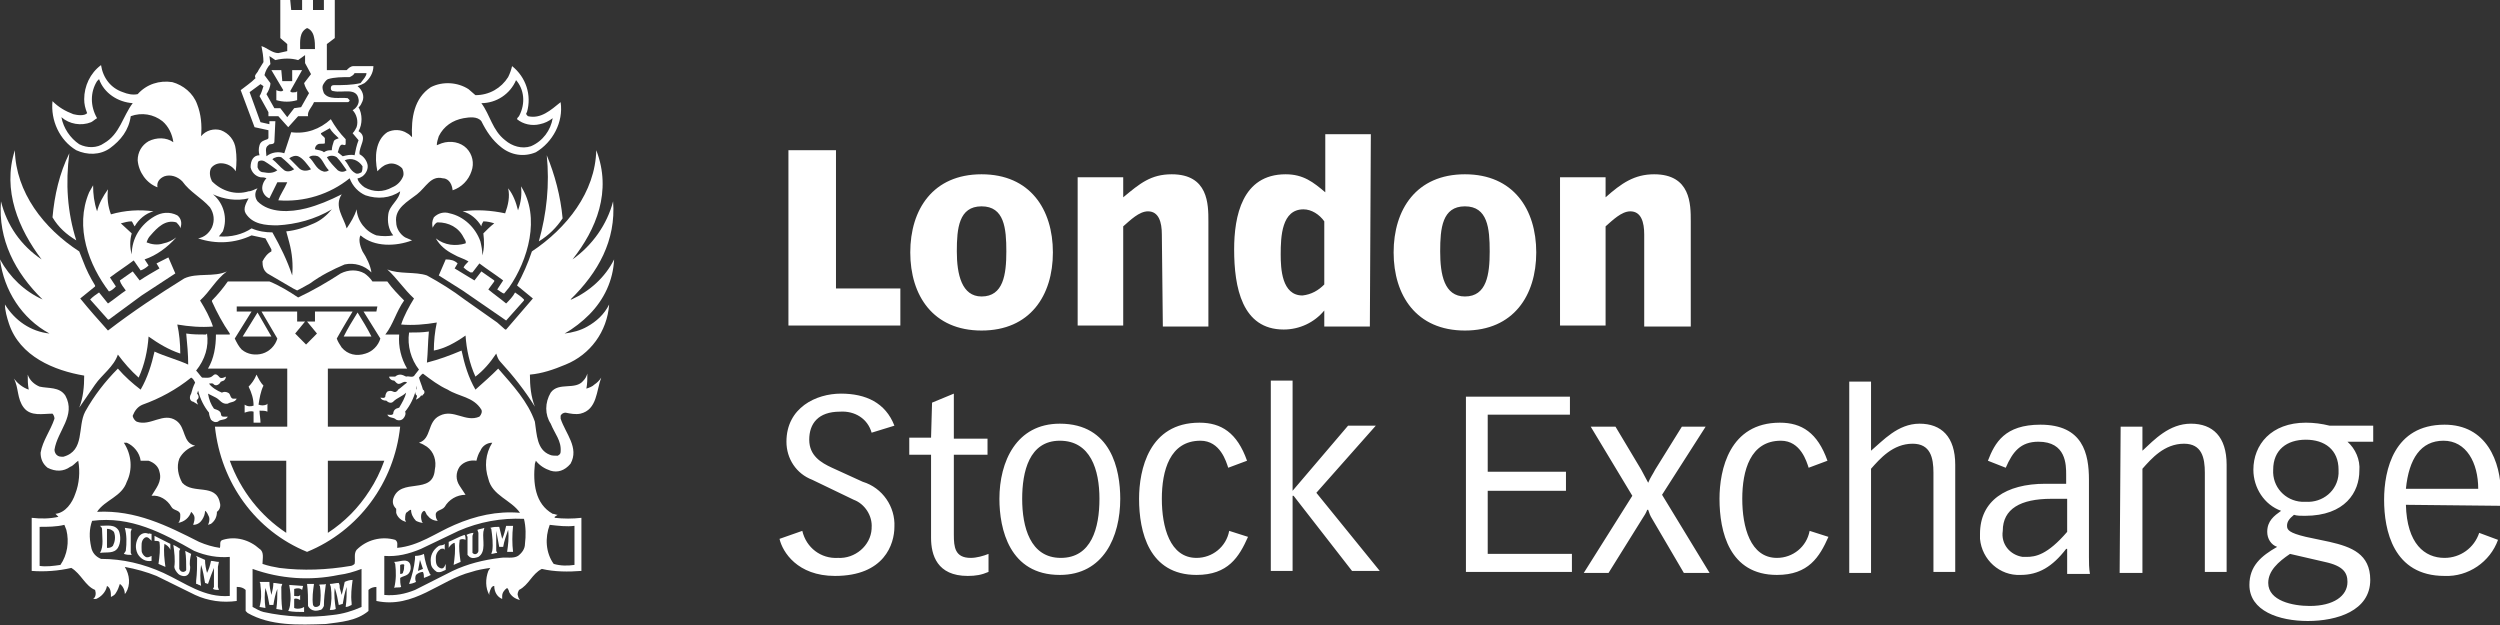 <svg width="140" height="35" viewBox="0 0 140 35" fill="none" xmlns="http://www.w3.org/2000/svg">
<rect x="0" y="0" width="140" height="35" fill="#333333" stroke="none"/>
<g clip-path="url(#clip0_1583_2569)">
<path d="M15.808 4.543H16.363V3.926H16.918L16.252 5.104C16.307 5.216 16.474 5.16 16.585 5.16L16.64 5.104V5.609C16.252 5.721 15.864 5.721 15.475 5.609V5.048C15.586 5.104 15.808 5.16 15.864 5.048L15.198 3.926H15.753M4.437 14.079C4.493 14.247 4.604 14.471 4.659 14.639C4.826 15.088 5.048 15.537 5.325 15.986V16.042L4.493 16.715C4.992 17.332 5.491 17.893 6.046 18.51C7.433 17.444 8.875 16.49 10.317 15.593C11.038 15.256 11.981 15.537 12.702 15.2C12.092 15.649 11.759 16.322 11.204 16.827C11.482 17.276 11.759 17.78 11.925 18.285C11.26 18.341 10.594 18.285 9.929 18.173C10.04 18.678 10.095 19.239 10.095 19.8C9.429 19.575 8.875 19.239 8.32 18.846C8.265 19.631 8.098 20.417 7.765 21.146C7.322 20.753 6.933 20.305 6.601 19.856C6.379 20.529 5.713 20.978 5.325 21.538L4.437 22.828C4.659 22.268 4.715 21.651 4.715 21.034C3.051 20.753 1.109 19.968 0.499 18.117C0.388 17.78 0.277 17.388 0.277 17.051C0.832 17.949 1.719 18.566 2.773 18.678C1.22 17.837 0.222 16.266 0 14.527C0.555 15.537 1.387 16.322 2.385 16.771C0.832 15.256 -0.111 13.405 0.055 11.274C0.388 12.62 1.165 13.742 2.33 14.527C1.054 12.845 0.111 10.657 0.832 8.413C0.887 10.769 2.441 12.788 4.437 14.079ZM32.06 14.527C33.17 13.742 34.002 12.564 34.334 11.274C34.501 13.461 33.502 15.256 31.949 16.771H32.005C33.003 16.322 33.891 15.537 34.39 14.527C34.334 15.705 33.835 16.771 33.003 17.612C32.615 18.005 32.116 18.397 31.616 18.678C32.06 18.622 32.504 18.51 32.892 18.285C33.391 18.005 33.835 17.612 34.112 17.051C34.002 18.566 33.059 19.856 31.672 20.417C31.006 20.697 30.341 20.922 29.675 20.978C29.675 21.595 29.731 22.212 29.953 22.772C29.398 21.875 28.732 21.034 28.011 20.248C27.9 20.136 27.845 19.968 27.789 19.8C27.456 20.305 27.068 20.753 26.624 21.09C26.292 20.361 26.125 19.575 26.07 18.79C25.515 19.183 24.905 19.519 24.295 19.631C24.295 19.127 24.35 18.566 24.461 18.061C23.796 18.173 23.13 18.229 22.464 18.173C22.631 17.668 22.908 17.163 23.185 16.715C22.631 16.21 22.242 15.593 21.688 15.088C22.353 15.369 23.241 15.2 23.907 15.425C24.628 15.817 25.349 16.266 26.014 16.771L27.845 18.061L28.288 18.453H28.344L29.841 16.715L28.954 15.986C29.287 15.369 29.564 14.752 29.786 14.079C31.727 12.788 33.336 10.769 33.391 8.413C34.279 10.713 33.391 12.845 32.06 14.527Z" fill="white"/>
<path d="M4.271 13.461C3.716 13.125 3.272 12.732 2.94 12.171C3.051 10.938 3.328 9.704 3.883 8.582C3.661 10.264 3.772 11.891 4.271 13.461ZM31.506 12.228C31.173 12.732 30.729 13.181 30.174 13.518C30.618 11.947 30.784 10.32 30.618 8.694C31.062 9.76 31.395 10.994 31.506 12.228ZM5.436 11.835C5.547 11.386 5.769 10.994 6.046 10.601C5.99 11.106 6.046 11.555 6.212 12.003C6.989 11.779 7.821 11.723 8.597 11.835C8.154 11.947 7.765 12.284 7.543 12.676C7.488 12.62 7.433 12.452 7.377 12.396C7.155 12.396 6.989 12.452 6.767 12.508L7.377 13.069C7.266 13.461 7.266 13.854 7.377 14.247C7.377 13.349 7.876 12.564 8.653 12.115C9.041 11.891 9.485 11.835 9.929 12.059C10.15 12.228 10.206 12.508 10.095 12.789C10.095 12.676 9.984 12.564 9.873 12.452C9.263 12.284 8.819 12.732 8.431 13.181C8.32 13.293 8.265 13.405 8.209 13.574C8.486 13.686 8.819 13.742 9.152 13.63C9.429 13.574 9.651 13.461 9.873 13.293C9.374 13.854 8.764 14.303 8.098 14.527L8.32 14.864C8.209 14.976 8.043 15.088 7.876 15.144L7.488 14.583C7.044 14.92 6.601 15.2 6.157 15.537L6.49 16.042C6.379 16.154 6.268 16.266 6.101 16.322C4.992 14.864 4.16 12.732 4.992 10.769L5.214 10.377C5.214 10.881 5.269 11.33 5.436 11.835ZM28.51 16.098L28.233 16.434C28.122 16.434 27.956 16.266 27.845 16.21C27.956 16.042 28.067 15.873 28.177 15.705C27.734 15.369 27.29 15.088 26.846 14.752L26.458 15.256H26.347C26.236 15.2 26.07 15.088 25.959 14.976C26.014 14.864 26.125 14.752 26.236 14.639C25.959 14.471 25.681 14.415 25.404 14.247C24.96 14.022 24.628 13.742 24.406 13.349C24.905 13.742 25.515 13.798 26.07 13.63C26.125 13.518 26.014 13.405 25.959 13.293C25.681 12.732 25.127 12.452 24.517 12.452C24.406 12.452 24.295 12.62 24.239 12.732V12.789C24.184 12.564 24.184 12.396 24.295 12.171C24.517 11.947 24.849 11.835 25.182 11.947C25.959 12.115 26.624 12.732 26.902 13.518C26.957 13.742 27.013 14.022 27.013 14.303C27.123 13.91 27.123 13.518 27.068 13.069C27.235 12.901 27.456 12.676 27.678 12.508C27.512 12.452 27.29 12.396 27.068 12.396C27.013 12.508 26.957 12.564 26.957 12.676C26.735 12.284 26.347 11.947 25.903 11.835C26.68 11.723 27.512 11.779 28.288 11.947C28.455 11.498 28.566 10.994 28.455 10.545C28.732 10.881 28.898 11.33 29.009 11.779C29.176 11.33 29.231 10.881 29.176 10.433C30.285 12.171 29.564 14.583 28.51 16.098Z" fill="white"/>
<path d="M11.926 10.881C12.536 11.386 12.758 12.228 12.48 12.957L12.258 13.237C12.924 13.293 13.59 13.125 14.089 12.789C14.477 12.957 14.865 13.013 15.254 13.013C15.697 13.798 16.086 14.583 16.363 15.425C16.418 14.808 16.363 14.191 16.197 13.574C16.141 13.349 16.086 13.181 16.03 12.957C16.585 12.901 17.084 12.732 17.583 12.508C17.971 12.34 18.304 12.059 18.582 11.723C17.639 12.284 16.585 12.564 15.531 12.62C14.865 12.62 14.144 12.564 13.756 11.947C13.59 11.667 13.811 11.33 13.922 11.106C13.257 11.274 12.536 11.162 11.926 10.881ZM14.81 9.03C14.699 8.974 14.588 8.974 14.477 9.03C14.422 9.087 14.422 9.255 14.422 9.367C14.477 9.535 14.588 9.647 14.754 9.647C15.032 9.704 15.309 9.704 15.531 9.535C15.309 9.367 15.087 9.199 14.81 9.03ZM19.303 8.974C19.525 9.199 19.58 9.535 19.913 9.704C20.024 9.76 20.135 9.704 20.246 9.647C20.301 9.535 20.301 9.423 20.301 9.311C20.079 8.974 19.691 8.806 19.303 8.974ZM15.753 8.806C15.586 8.75 15.364 8.806 15.254 8.918C15.476 9.087 15.697 9.367 15.919 9.535C16.086 9.647 16.308 9.591 16.474 9.479C16.252 9.255 16.03 9.03 15.753 8.806ZM18.304 8.806C18.471 9.087 18.693 9.311 18.915 9.535C19.081 9.647 19.247 9.647 19.414 9.535C19.247 9.311 19.081 9.03 18.859 8.806C18.693 8.694 18.471 8.694 18.304 8.806ZM16.696 8.75C16.529 8.694 16.363 8.75 16.197 8.862L16.751 9.423C16.918 9.591 17.195 9.591 17.417 9.479C17.195 9.199 16.973 8.862 16.696 8.75ZM17.805 8.75C17.639 8.694 17.417 8.694 17.306 8.806C17.583 9.03 17.694 9.479 18.082 9.591C18.193 9.647 18.36 9.591 18.415 9.535C18.138 9.255 18.082 8.918 17.805 8.75ZM18.471 7.179L17.971 7.46C17.971 7.572 18.138 7.628 18.193 7.74V8.021C18.138 8.077 17.916 8.021 17.805 8.077C17.694 8.133 17.639 8.245 17.639 8.357C17.805 8.413 18.027 8.413 18.138 8.526C18.304 8.413 18.415 8.413 18.582 8.413C18.582 8.245 18.637 8.077 18.693 7.909C18.748 7.796 18.859 7.796 18.97 7.74C18.803 7.572 18.582 7.404 18.471 7.179ZM28.899 4.487C28.566 5.272 27.789 5.777 26.957 5.777C27.456 6.45 27.567 7.292 28.288 7.853C28.677 8.189 29.231 8.357 29.731 8.189C30.396 7.909 30.84 7.292 30.951 6.619C30.729 6.787 30.507 6.899 30.23 6.955C29.786 7.067 29.287 6.955 28.954 6.675C28.954 6.619 29.009 6.562 29.065 6.506C29.453 5.777 29.342 4.992 28.899 4.487ZM5.547 4.431L5.436 4.543C5.048 5.16 5.048 5.946 5.436 6.619C5.325 6.675 5.214 6.787 5.103 6.843C4.548 7.067 3.883 6.955 3.439 6.562C3.55 7.179 3.938 7.74 4.437 8.077C4.881 8.301 5.436 8.301 5.824 8.021C6.712 7.516 6.878 6.506 7.433 5.777C6.601 5.721 5.824 5.216 5.547 4.431ZM19.857 4.095C19.802 4.207 19.691 4.263 19.58 4.319C19.136 4.319 18.748 4.319 18.36 4.431C18.249 4.487 18.138 4.655 18.082 4.768C18.027 4.936 18.082 5.048 18.138 5.216C18.415 5.609 19.025 5.441 19.469 5.497L19.58 5.609C19.58 5.665 19.525 5.721 19.469 5.721H17.583C17.472 6.002 17.195 6.226 17.25 6.506H16.696L16.141 7.123L15.586 6.506H15.032V6.282L14.533 5.385C14.643 5.216 14.699 4.992 14.754 4.824L14.588 4.712L13.978 5.16L14.588 6.843L15.087 6.955V6.787H15.42L15.364 7.965C15.309 8.133 15.087 8.021 15.032 8.133C14.81 8.245 14.921 8.582 14.921 8.75C15.198 8.526 15.586 8.47 15.919 8.582L16.308 7.404C17.14 7.516 17.916 7.236 18.526 6.675C18.748 7.067 19.025 7.46 19.358 7.796V8.021C19.358 8.245 19.192 8.021 19.081 8.133C18.97 8.245 18.97 8.413 18.915 8.526L19.192 8.75C19.414 8.694 19.636 8.638 19.857 8.694C19.913 8.413 19.968 8.133 20.079 7.853L19.747 7.46C19.857 7.348 19.913 7.236 19.968 7.123C20.079 6.787 19.968 6.394 19.747 6.17C19.968 6.058 20.135 5.777 20.079 5.553C19.968 4.88 19.192 5.216 18.693 5.104C18.582 5.104 18.526 5.048 18.526 4.936C18.526 4.824 18.582 4.768 18.693 4.768C19.192 4.768 19.691 4.768 20.19 4.655C20.357 4.431 20.523 4.263 20.523 4.095H19.857ZM15.087 3.141L15.143 3.59C14.976 3.758 14.865 3.982 14.81 4.207L15.143 4.655C15.143 4.88 15.032 5.104 14.921 5.272L15.364 6.058H15.697L16.086 6.562L16.474 6.058L16.862 6.002L17.306 5.216C17.195 5.048 17.084 4.88 17.029 4.655L17.417 4.151C17.306 3.926 17.195 3.758 17.084 3.534C17.084 3.365 17.084 3.197 17.084 3.085L16.696 3.365C16.308 3.253 15.864 3.253 15.42 3.365L15.087 3.141ZM17.195 1.571C16.751 1.795 16.807 2.3 16.807 2.748H17.639C17.639 2.524 17.639 2.3 17.583 2.075C17.528 1.795 17.361 1.627 17.195 1.571ZM16.308 0.561H16.918V0H17.528V0.561H18.138V0H18.748V2.131L18.304 2.468V3.926H19.414C19.525 3.814 19.636 3.702 19.802 3.702H20.911C20.911 4.095 20.689 4.431 20.412 4.655C20.301 4.712 20.19 4.768 20.024 4.824C20.301 5.048 20.412 5.385 20.301 5.665C20.246 5.777 20.19 5.946 20.079 6.002C20.301 6.394 20.301 6.955 20.079 7.348C20.634 7.684 20.079 8.189 20.135 8.638C20.357 8.75 20.523 8.974 20.578 9.199C20.634 9.423 20.523 9.704 20.301 9.872C20.19 9.928 20.135 9.984 20.024 9.984C20.024 10.152 20.246 10.377 20.412 10.489C20.911 10.769 21.466 10.769 21.965 10.489C22.242 10.377 22.464 10.152 22.575 9.872C22.631 9.704 22.575 9.535 22.52 9.423C22.298 9.199 21.965 9.087 21.688 9.199C21.466 9.255 21.3 9.423 21.133 9.591C20.967 8.806 21.022 7.853 21.688 7.404C22.021 7.236 22.464 7.236 22.797 7.46C22.908 7.516 22.964 7.572 23.075 7.684C23.019 6.619 23.186 5.497 24.128 4.88C24.794 4.543 25.626 4.599 26.236 4.992L26.624 5.329C27.401 5.329 28.067 4.936 28.455 4.319C28.566 4.095 28.621 3.926 28.677 3.702C29.453 4.319 29.786 5.329 29.509 6.282C29.453 6.338 29.453 6.394 29.509 6.45L29.564 6.506C30.285 6.675 30.84 6.17 31.395 5.721C31.561 6.843 30.951 7.965 30.008 8.526C29.342 8.806 28.621 8.694 28.067 8.245C27.567 7.853 27.235 7.348 26.957 6.787C26.735 6.506 26.292 6.562 25.959 6.619C25.349 6.731 24.849 7.067 24.572 7.628C24.517 7.796 24.461 7.965 24.461 8.133C24.572 8.077 24.628 8.077 24.738 8.021C25.238 7.853 25.792 7.965 26.125 8.301C26.458 8.638 26.569 9.143 26.403 9.591C26.236 10.096 25.848 10.489 25.349 10.657C25.293 10.152 25.016 9.984 24.794 9.984C24.128 9.816 23.851 10.489 23.352 10.881C22.853 11.274 22.076 11.667 22.187 12.452C22.187 12.789 22.409 13.125 22.686 13.293C22.797 13.349 22.964 13.405 23.075 13.461C22.187 13.798 20.967 13.854 20.19 13.181C20.024 13.461 20.246 13.966 20.301 14.079C20.523 14.415 20.745 14.864 20.8 15.256C20.412 14.864 19.857 14.695 19.303 14.808C18.637 15.088 17.971 15.425 17.361 15.873C16.973 16.098 16.64 16.266 16.64 16.266C16.64 16.266 16.529 16.21 16.418 16.154C15.919 15.873 15.476 15.593 14.976 15.312C14.754 15.144 14.699 14.92 14.699 14.639C14.81 14.415 14.976 14.191 15.198 14.079V13.966L14.865 13.349C14.588 13.293 14.366 13.237 14.089 13.181C13.146 13.63 12.092 13.686 11.094 13.349C11.426 13.293 11.704 13.069 11.87 12.732C12.037 12.34 11.981 11.947 11.759 11.611C11.26 11.05 10.65 10.769 10.206 10.152C9.929 9.872 9.54 9.76 9.208 9.872C8.93 9.984 8.764 10.208 8.819 10.489C8.209 10.264 7.765 9.647 7.71 8.974C7.71 8.526 7.932 8.133 8.32 7.909C8.764 7.684 9.319 7.684 9.707 7.965C9.651 7.516 9.43 7.067 9.097 6.787C8.598 6.394 7.932 6.282 7.322 6.506C7.211 7.292 6.767 7.853 6.157 8.301C5.602 8.694 4.881 8.694 4.271 8.413C3.328 7.853 2.829 6.731 2.94 5.665C3.273 6.002 3.661 6.226 4.105 6.394C4.327 6.45 4.715 6.506 4.881 6.338C4.77 6.058 4.715 5.833 4.715 5.553C4.715 4.824 5.048 4.095 5.658 3.646C5.769 4.375 6.212 4.936 6.878 5.16C7.155 5.272 7.433 5.329 7.71 5.272C8.209 4.712 8.93 4.487 9.651 4.599C10.261 4.768 10.816 5.216 11.038 5.833C11.26 6.394 11.315 7.011 11.26 7.628C11.537 7.292 11.981 7.179 12.369 7.292C12.813 7.46 13.146 7.853 13.201 8.357C13.257 8.75 13.257 9.143 13.201 9.591C13.035 9.311 12.702 9.143 12.369 9.143C12.147 9.143 11.926 9.255 11.815 9.423C11.704 9.647 11.759 9.928 11.87 10.152C12.425 10.713 13.201 10.938 13.922 10.713C14.089 10.713 14.255 10.601 14.422 10.545C14.255 10.769 14.255 11.05 14.422 11.274C15.087 11.947 16.252 11.891 17.14 11.667C17.805 11.498 18.471 11.218 19.136 10.881C18.693 11.555 19.247 12.171 19.414 12.789C19.636 12.452 19.857 12.115 19.968 11.723C20.024 12.396 20.468 12.957 21.078 13.181C21.41 13.237 21.743 13.237 22.021 13.181C21.743 12.845 21.688 12.396 21.743 12.003C21.799 11.498 22.353 11.218 22.409 10.713C21.854 11.106 21.133 11.162 20.468 10.938C20.079 10.769 19.747 10.433 19.58 9.984C18.471 10.881 17.029 11.33 15.586 11.218C15.697 10.881 15.919 10.601 16.086 10.208H15.531L15.087 11.106C14.921 11.05 14.754 10.881 14.699 10.657C14.643 10.433 14.754 10.152 14.921 9.984C14.81 9.928 14.699 9.928 14.588 9.928C14.311 9.872 14.089 9.647 14.033 9.367C14.033 8.974 14.2 8.694 14.533 8.694C14.477 8.526 14.477 8.301 14.533 8.133C14.588 7.909 14.81 7.853 14.976 7.796L15.032 7.74V7.292L14.255 7.123L13.479 5.048C13.756 4.824 14.033 4.655 14.311 4.375C14.2 4.207 14.422 4.095 14.477 3.926L14.754 3.478C14.754 3.197 14.699 2.861 14.643 2.58C14.976 2.692 15.254 2.973 15.586 2.973L16.086 2.861V2.468L15.697 2.131V0H16.252M9.818 15.312L7.932 16.547L6.101 17.893H6.046L5.048 16.771C5.214 16.603 5.38 16.49 5.547 16.378L6.046 16.995C6.379 16.771 6.712 16.49 7.044 16.266C6.933 16.098 6.767 15.93 6.712 15.705L7.433 15.2L7.821 15.705C8.154 15.481 8.542 15.256 8.93 15.032L8.764 14.752C8.986 14.639 9.208 14.527 9.43 14.415M25.626 14.752L25.46 15.032L26.569 15.705L26.957 15.2L27.678 15.705V15.761L27.346 16.21C27.678 16.49 28.011 16.715 28.344 16.995C28.51 16.827 28.732 16.603 28.843 16.378C29.009 16.49 29.176 16.603 29.342 16.771V16.827L28.344 17.949L25.903 16.266L24.572 15.425L24.96 14.527C25.238 14.527 25.46 14.583 25.626 14.752ZM13.59 18.846L14.422 17.5L15.198 18.846M20.8 18.846H19.247C19.469 18.397 19.747 17.949 20.024 17.5C20.301 17.949 20.578 18.397 20.8 18.846ZM14.754 21.595C14.588 21.931 14.533 22.324 14.477 22.66C14.643 22.716 14.754 22.716 14.921 22.66L14.976 22.604V23.053C14.865 22.997 14.699 22.997 14.533 22.997C14.533 23.221 14.588 23.445 14.588 23.67H14.2C14.2 23.445 14.2 23.277 14.2 23.053C14.033 22.997 13.867 23.053 13.7 23.109V22.66C13.867 22.772 14.033 22.772 14.2 22.716C14.2 22.324 14.089 21.987 13.922 21.651C14.089 21.482 14.255 21.258 14.366 20.978C14.477 21.202 14.588 21.426 14.754 21.595Z" fill="white"/>
<path d="M18.36 25.801V29.84C19.303 29.223 20.079 28.438 20.689 27.484C21.022 26.979 21.3 26.418 21.521 25.801H18.36ZM16.03 25.801H12.868C13.479 27.484 14.588 28.886 16.03 29.84V25.801ZM21.133 17.163H13.257V17.444H14.089L13.146 18.958C13.257 19.183 13.368 19.407 13.534 19.575C13.867 19.856 14.311 19.912 14.699 19.8C15.087 19.688 15.42 19.351 15.531 18.958L14.643 17.444H16.64V18.005H17.084L16.529 18.678L17.14 19.295L17.75 18.678L17.195 18.005H17.639V17.444H19.747C19.747 17.444 19.136 18.453 18.859 18.958C18.915 19.127 19.025 19.295 19.136 19.463C19.469 19.856 19.968 19.968 20.468 19.8C20.856 19.688 21.189 19.351 21.3 18.958L20.357 17.444H21.078L21.133 17.163ZM20.856 15.761H21.688C21.965 16.154 22.298 16.49 22.631 16.827C22.187 17.444 22.021 18.173 21.577 18.734H22.354C22.298 19.407 22.464 20.08 22.797 20.641H18.36V23.894H22.409C22.076 27.035 20.079 29.728 17.195 30.905C14.311 29.728 12.369 27.035 12.037 23.894H16.086V20.641H11.648C11.981 20.08 12.092 19.407 12.092 18.734H12.868V18.678C12.48 18.117 12.148 17.5 11.87 16.883V16.827C12.203 16.49 12.48 16.154 12.758 15.761H15.087C15.642 15.986 16.197 16.322 16.696 16.659C17.528 16.266 18.304 15.817 19.081 15.312C19.525 15.088 20.024 15.088 20.412 15.312C20.578 15.425 20.745 15.593 20.856 15.761ZM28.732 29.447C28.677 29.952 28.677 30.457 28.732 30.905H28.399C28.455 30.513 28.51 30.12 28.455 29.672C28.344 30.008 28.233 30.288 28.178 30.625H27.956C27.9 30.345 27.845 30.008 27.789 29.728V30.849L27.845 30.962C27.734 30.962 27.623 31.018 27.512 31.018L27.567 30.849C27.623 30.457 27.567 30.008 27.512 29.615L27.456 29.559C27.623 29.503 27.789 29.503 27.956 29.503C28.011 29.728 28.067 29.952 28.122 30.176C28.233 29.952 28.288 29.672 28.344 29.447M7.322 29.784V30.962L7.377 31.074C7.211 31.074 7.1 31.074 6.934 31.018L7.044 30.849C7.1 30.401 7.1 29.952 6.989 29.559L7.377 29.615M27.068 29.784C27.013 30.232 27.235 30.905 26.791 31.186C26.625 31.242 26.458 31.298 26.292 31.186L26.181 31.074V30.064L26.125 29.952C26.236 29.896 26.403 29.84 26.514 29.84L26.458 30.008V30.962C26.625 31.13 26.791 30.962 26.791 30.849V29.84L26.735 29.672C26.846 29.615 27.013 29.615 27.124 29.559M5.991 29.615V30.681C6.101 30.681 6.212 30.681 6.323 30.569C6.434 30.345 6.49 30.064 6.379 29.784C6.268 29.672 6.157 29.615 5.991 29.615ZM6.656 29.728C6.767 30.008 6.767 30.401 6.601 30.681C6.379 31.018 5.991 30.905 5.602 30.962C5.824 30.569 5.713 30.064 5.713 29.615C5.713 29.559 5.658 29.503 5.602 29.447C5.991 29.447 6.434 29.335 6.656 29.728ZM8.487 29.896V30.288C8.376 30.176 8.265 30.008 8.098 30.12C7.876 30.288 7.932 30.569 7.932 30.849C7.932 30.962 8.043 31.13 8.154 31.186C8.265 31.242 8.376 31.186 8.487 31.13V31.41C8.154 31.466 7.876 31.298 7.71 31.018C7.544 30.681 7.599 30.345 7.766 30.064C7.876 29.896 8.098 29.784 8.32 29.896C8.32 29.84 8.376 29.896 8.487 29.896ZM26.07 30.176V30.232C25.959 30.176 25.848 30.176 25.737 30.232V30.288C25.681 30.681 25.737 31.074 25.793 31.466L25.404 31.635C25.46 31.242 25.515 30.793 25.46 30.401C25.349 30.401 25.182 30.569 25.127 30.681C25.127 30.569 25.127 30.457 25.127 30.345C25.404 30.232 25.681 30.064 26.014 29.952C26.07 30.008 26.07 30.12 26.07 30.176ZM9.54 30.793C9.485 30.625 9.319 30.513 9.208 30.457C9.152 30.905 9.208 31.298 9.263 31.747L8.875 31.578C8.93 31.186 8.986 30.737 8.93 30.345C8.875 30.288 8.764 30.288 8.653 30.288V30.345V30.008L9.54 30.457M24.905 30.793C24.849 30.681 24.739 30.737 24.683 30.737C24.517 30.849 24.406 31.018 24.406 31.242C24.406 31.466 24.406 31.691 24.628 31.803C24.849 31.915 24.905 31.691 24.96 31.578V31.915C24.794 31.971 24.683 32.083 24.461 32.027C24.295 31.915 24.128 31.747 24.128 31.522C24.073 31.13 24.239 30.793 24.572 30.569C24.683 30.513 24.794 30.569 24.905 30.457M10.095 30.737L10.04 30.849V31.859C10.095 31.971 10.151 32.027 10.262 32.027C10.317 32.027 10.428 31.971 10.428 31.915C10.428 31.578 10.428 31.186 10.373 30.849L10.705 31.018C10.65 31.242 10.594 31.522 10.65 31.747C10.65 32.476 10.095 32.252 9.984 32.139C9.873 32.027 9.762 31.859 9.762 31.747C9.818 31.354 9.762 30.905 9.707 30.513C9.818 30.569 9.929 30.625 10.095 30.737ZM11.482 31.354C11.482 31.635 11.537 31.859 11.593 32.083C11.704 31.859 11.759 31.691 11.815 31.41C11.981 31.41 12.092 31.466 12.258 31.466L12.203 31.747V32.869L12.258 33.037C12.148 33.037 12.037 33.037 11.926 32.981L11.981 32.869C11.981 32.532 11.981 32.196 11.981 31.803C11.87 32.083 11.759 32.364 11.648 32.7L11.482 32.644C11.426 32.308 11.371 31.971 11.26 31.635C11.204 32.027 11.204 32.42 11.26 32.812C11.204 32.756 11.094 32.756 11.038 32.7H10.983V32.532C11.038 32.083 11.038 31.691 11.038 31.242L10.983 31.13M23.685 31.859L23.518 31.354L23.407 31.971L23.685 31.859ZM23.74 31.018C23.796 31.41 23.907 31.803 24.073 32.139L24.128 32.196C24.017 32.252 23.907 32.308 23.74 32.364C23.74 32.252 23.74 32.139 23.685 32.027C23.574 32.027 23.407 32.083 23.296 32.196C23.241 32.308 23.241 32.476 23.296 32.588C23.186 32.644 23.019 32.7 22.908 32.7C23.075 32.252 23.186 31.803 23.241 31.298V31.13C23.463 31.13 23.629 31.074 23.74 31.018ZM22.409 31.635V32.139C22.464 32.139 22.575 32.139 22.575 32.027C22.631 31.915 22.631 31.803 22.631 31.691C22.686 31.578 22.52 31.578 22.409 31.635ZM22.964 31.578C23.019 31.747 23.019 31.915 22.908 32.083C22.797 32.252 22.575 32.252 22.409 32.364C22.409 32.532 22.409 32.7 22.464 32.869C22.354 32.925 22.187 32.869 22.076 32.925C22.187 32.476 22.187 32.027 22.132 31.578L22.076 31.466C22.409 31.466 22.797 31.242 22.964 31.578Z" fill="white"/>
<path d="M14.144 31.859V33.99C14.366 34.103 14.533 34.215 14.754 34.271C16.03 34.551 17.361 34.607 18.637 34.439C19.192 34.383 19.747 34.215 20.246 33.99V31.859C19.802 32.027 19.414 32.139 18.97 32.196C17.361 32.532 15.697 32.42 14.144 31.859ZM30.785 29.391C30.507 30.12 30.563 30.962 31.006 31.578C31.395 31.691 31.783 31.691 32.171 31.635V29.447C31.727 29.503 31.284 29.447 30.785 29.391ZM3.605 29.391C3.162 29.503 2.663 29.503 2.219 29.503V31.691C2.607 31.747 2.995 31.691 3.384 31.635C3.772 31.074 3.883 30.345 3.716 29.672L3.605 29.391ZM25.681 29.728L23.574 30.737C22.908 31.018 22.242 31.186 21.521 31.13V33.317C22.132 33.373 22.686 33.261 23.241 33.037L25.349 31.971C26.181 31.578 27.068 31.354 28.011 31.242C28.344 31.186 28.732 31.298 29.01 31.13C29.231 30.962 29.398 30.737 29.398 30.457C29.453 30.008 29.453 29.503 29.342 29.055C28.067 28.998 26.846 29.223 25.681 29.728ZM5.159 29.167C4.992 29.615 4.992 30.12 5.103 30.625C5.159 30.962 5.38 31.186 5.658 31.298C6.878 31.298 8.043 31.578 9.152 32.083C10.373 32.644 11.426 33.486 12.868 33.373V31.186C12.203 31.242 11.537 31.13 10.872 30.849C9.097 29.84 7.322 28.886 5.159 29.167ZM11.593 18.678C11.704 19.407 11.482 20.136 10.983 20.753C11.094 20.865 11.204 21.034 11.315 21.146C11.537 21.146 11.759 21.202 11.926 21.034C12.092 20.865 12.203 21.034 12.314 21.146C12.425 21.202 12.536 21.146 12.647 21.09C12.647 21.202 12.591 21.258 12.536 21.314C12.48 21.314 12.425 21.37 12.369 21.37C12.314 21.482 12.148 21.651 11.981 21.538C11.926 21.426 11.759 21.482 11.704 21.482C11.87 21.707 12.148 21.875 12.425 21.987C12.536 21.931 12.647 21.931 12.758 21.987C12.924 22.043 12.868 22.268 13.035 22.324H13.257C13.146 22.548 12.924 22.492 12.758 22.604C12.425 22.66 12.314 22.38 12.092 22.268L11.648 22.043C11.704 22.38 11.815 22.66 11.981 22.885C12.092 22.941 12.203 22.941 12.314 23.053C12.425 23.165 12.314 23.333 12.536 23.333H12.758C12.647 23.558 12.369 23.445 12.203 23.614C12.037 23.67 11.926 23.614 11.815 23.502C11.759 23.389 11.704 23.221 11.704 23.109C11.426 22.772 11.204 22.324 11.094 21.875L11.038 22.043C11.149 22.155 11.149 22.324 11.038 22.38C10.983 22.436 11.038 22.548 11.094 22.66C10.983 22.604 10.927 22.548 10.816 22.492C10.705 22.492 10.539 22.324 10.705 22.043C10.761 21.819 10.816 21.651 10.927 21.426C10.872 21.314 10.816 21.202 10.705 21.146C9.873 21.819 8.93 22.324 7.987 22.66C7.71 22.772 7.544 22.997 7.433 23.277C7.433 23.389 7.544 23.558 7.655 23.614C8.431 23.894 9.152 23.053 9.873 23.558C10.428 23.95 10.206 24.792 10.927 24.96C10.539 25.072 10.206 25.353 10.04 25.689C9.873 26.138 9.984 26.643 10.206 27.035C10.816 27.708 12.092 27.035 12.314 28.157C12.369 28.325 12.314 28.55 12.148 28.662C12.148 28.942 12.037 29.167 11.815 29.335L11.648 29.391C11.704 29.279 11.759 29.111 11.704 28.942C11.648 28.83 11.593 28.662 11.482 28.606C11.482 28.774 11.426 28.942 11.315 29.111C11.204 29.279 11.038 29.391 10.816 29.391C10.872 29.223 10.927 29.055 10.872 28.886C10.816 28.774 10.761 28.718 10.705 28.662C10.594 28.998 10.317 29.223 9.984 29.279C10.095 29.167 10.095 28.998 10.095 28.83C10.095 28.55 9.707 28.606 9.596 28.381C9.374 27.989 8.93 27.708 8.487 27.764C8.708 27.372 9.097 26.979 8.93 26.418C8.875 26.138 8.653 25.913 8.32 25.801H7.876C7.821 25.353 7.488 24.96 7.1 24.792H6.934C7.377 25.465 7.433 26.306 7.1 26.979C6.823 27.82 5.88 27.989 5.436 28.662C7.599 28.55 9.374 29.447 11.149 30.345C11.537 30.513 11.926 30.625 12.314 30.681C12.369 30.513 12.258 30.288 12.48 30.232C13.201 30.008 13.978 30.232 14.533 30.737C14.81 30.905 14.699 31.298 14.699 31.578C15.032 31.691 15.309 31.747 15.642 31.803C16.973 31.971 18.304 31.915 19.636 31.691C19.691 31.691 19.802 31.635 19.857 31.578C19.913 31.298 19.802 31.018 19.968 30.793C20.523 30.232 21.355 30.008 22.132 30.232C22.298 30.345 22.242 30.513 22.242 30.681C23.463 30.569 24.406 29.84 25.46 29.391C26.625 28.886 27.845 28.606 29.12 28.718C28.621 27.989 27.567 27.764 27.346 26.811C27.124 26.138 27.179 25.409 27.567 24.792C27.29 24.792 27.013 24.96 26.902 25.24C26.791 25.409 26.735 25.577 26.68 25.801C26.347 25.745 25.959 25.857 25.737 26.138C25.515 26.474 25.515 26.867 25.737 27.203L26.07 27.708C25.571 27.708 25.127 27.989 24.905 28.381C24.739 28.606 24.35 28.55 24.406 28.886C24.406 28.998 24.461 29.111 24.517 29.167C24.295 29.167 24.073 29.055 23.962 28.886C23.851 28.83 23.851 28.606 23.74 28.606C23.518 28.718 23.574 29.055 23.629 29.223L23.685 29.279C23.574 29.279 23.407 29.223 23.296 29.167C23.13 28.998 23.019 28.774 23.019 28.55C22.908 28.55 22.853 28.662 22.742 28.718C22.686 28.83 22.686 28.998 22.686 29.111L22.742 29.223C22.464 29.167 22.242 28.942 22.187 28.718C22.187 28.662 22.187 28.606 22.187 28.494C22.021 28.325 21.965 28.157 22.021 27.933C22.409 26.699 24.239 27.764 24.35 26.306C24.461 25.801 24.295 25.297 23.907 25.016C23.74 24.904 23.629 24.848 23.463 24.792C24.184 24.567 23.907 23.614 24.628 23.277C25.404 22.885 26.07 23.67 26.846 23.333C26.957 23.221 27.013 23.053 26.957 22.941C26.514 22.212 25.681 22.212 25.071 21.819C24.572 21.595 24.128 21.258 23.685 20.922C23.574 20.978 23.518 21.09 23.463 21.146C23.518 21.37 23.629 21.595 23.685 21.819C23.796 21.875 23.796 22.043 23.685 22.099C23.685 22.155 23.629 22.155 23.574 22.155C23.518 22.268 23.407 22.324 23.296 22.38C23.296 22.324 23.352 22.268 23.352 22.155C23.241 22.099 23.241 21.931 23.296 21.819C23.352 21.763 23.296 21.651 23.296 21.595V21.819C23.186 22.268 22.964 22.716 22.686 23.053C22.742 23.165 22.686 23.333 22.575 23.445C22.464 23.558 22.298 23.558 22.187 23.502C22.021 23.333 21.799 23.445 21.688 23.221C21.799 23.221 21.965 23.277 22.021 23.165C22.021 23.053 22.076 22.941 22.187 22.885L22.354 22.828C22.52 22.548 22.686 22.268 22.742 21.987V21.987C22.52 22.212 22.242 22.268 22.021 22.492C21.91 22.604 21.743 22.548 21.632 22.436C21.466 22.436 21.355 22.38 21.3 22.268C21.41 22.268 21.521 22.324 21.577 22.212C21.577 22.099 21.632 21.987 21.688 21.931C21.799 21.875 21.91 21.875 22.021 21.931C22.132 21.987 22.242 21.931 22.298 21.819C22.464 21.707 22.631 21.538 22.797 21.426C22.575 21.258 22.409 21.651 22.187 21.426L22.076 21.314C21.965 21.314 21.854 21.258 21.799 21.146V21.09C21.91 21.09 22.021 21.09 22.132 21.09C22.187 21.034 22.298 20.978 22.409 20.978C22.52 20.978 22.631 21.034 22.742 21.09C22.908 21.034 23.13 21.202 23.241 20.978L23.463 20.697C23.019 20.136 22.797 19.351 22.908 18.622C23.296 18.622 23.629 18.622 24.017 18.566C23.962 19.127 23.962 19.744 23.907 20.305C24.572 20.136 25.182 19.912 25.848 19.631C26.014 20.417 26.236 21.146 26.625 21.819C27.068 21.426 27.512 21.034 27.9 20.641C28.732 21.595 29.564 22.492 29.953 23.614C30.064 24.343 30.064 25.184 30.785 25.465C30.895 25.521 31.062 25.521 31.228 25.521C31.339 25.465 31.395 25.409 31.395 25.297C31.45 24.68 31.062 24.287 30.84 23.726C30.507 23.221 30.507 22.548 30.84 21.987C31.284 21.37 32.227 21.875 32.67 21.314C32.781 21.202 32.837 21.09 32.892 20.922C32.892 21.202 32.892 21.482 32.837 21.763C33.003 21.707 33.17 21.651 33.281 21.538C33.447 21.426 33.558 21.314 33.669 21.146C33.392 21.875 33.447 22.941 32.504 23.165C32.227 23.221 31.949 23.165 31.672 23.109C31.561 23.109 31.45 23.165 31.395 23.277V23.445C31.672 24.287 32.449 25.072 31.949 25.97C31.616 26.362 31.228 26.474 30.84 26.362C30.507 26.25 30.23 26.082 30.008 25.801L29.953 25.97C29.842 27.035 29.953 28.213 30.951 28.774C31.062 28.774 31.117 28.83 31.228 28.83L31.062 28.942V28.998C31.561 29.055 32.06 29.055 32.559 28.998V31.971C31.838 32.027 31.062 32.027 30.341 31.859C29.786 32.139 29.62 32.756 29.065 33.037C29.01 33.149 28.954 33.261 29.01 33.373C29.01 33.429 29.065 33.542 29.12 33.598C28.843 33.542 28.621 33.373 28.51 33.149C28.51 33.093 28.455 32.981 28.399 32.925C28.233 33.037 28.122 33.205 28.122 33.373V33.542C27.845 33.429 27.678 33.149 27.678 32.812C27.512 32.812 27.456 33.037 27.401 33.205V33.317C27.179 32.925 27.179 32.42 27.346 31.971L27.456 31.803C27.068 31.859 26.735 31.915 26.403 32.027C24.628 32.476 23.186 34.103 21.078 33.654V32.869C20.911 32.869 20.745 32.925 20.634 33.037V34.215C19.968 34.776 19.081 34.832 18.249 34.944C16.696 35 15.143 35.056 13.867 34.327L13.756 34.215V33.037C13.645 32.925 13.479 32.869 13.312 32.869H13.257V33.654C12.48 33.766 11.648 33.654 10.927 33.317L8.764 32.252C8.209 32.027 7.599 31.859 6.989 31.747C7.266 32.196 7.322 32.756 7.044 33.205L6.989 33.261C6.989 33.037 6.878 32.812 6.712 32.7C6.656 32.869 6.601 33.037 6.49 33.205C6.434 33.317 6.323 33.373 6.212 33.429C6.212 33.205 6.212 32.925 5.991 32.812C5.935 33.149 5.658 33.429 5.38 33.542H5.214C5.38 33.429 5.38 33.205 5.325 33.037C4.77 32.812 4.548 32.139 3.994 31.803C3.273 31.971 2.496 32.027 1.775 31.971V28.998C2.274 29.055 2.773 29.055 3.273 28.942L3.106 28.774C3.661 28.718 4.049 28.157 4.216 27.652C4.437 27.091 4.493 26.418 4.382 25.801C4.216 25.913 4.105 26.082 3.938 26.138C3.55 26.418 3.106 26.418 2.663 26.194C2.385 25.97 2.274 25.689 2.274 25.353C2.385 24.68 2.829 24.119 3.051 23.445C3.051 23.333 2.995 23.221 2.94 23.165C2.385 23.165 1.72 23.333 1.331 22.828C0.943 22.324 1.054 21.707 0.777 21.202C0.998 21.482 1.276 21.707 1.609 21.819C1.553 21.538 1.553 21.258 1.553 20.978C1.664 21.314 1.941 21.538 2.219 21.651C2.718 21.763 3.328 21.651 3.661 22.155C4.271 23.277 3.217 24.119 3.051 25.184C3.051 25.297 3.106 25.409 3.162 25.465C3.273 25.577 3.384 25.577 3.55 25.577C4.77 25.24 4.327 23.894 4.77 23.053C5.269 22.155 5.88 21.37 6.601 20.641C6.989 21.09 7.433 21.482 7.876 21.819C8.265 21.146 8.487 20.417 8.653 19.688C9.263 19.968 9.929 20.136 10.539 20.417C10.539 19.856 10.483 19.239 10.428 18.678C10.816 18.734 11.149 18.734 11.537 18.734" fill="white"/>
<path d="M15.087 32.588C15.087 32.812 15.143 33.093 15.198 33.317C15.254 33.093 15.309 32.869 15.309 32.644C15.475 32.644 15.642 32.7 15.808 32.7L15.753 32.869C15.753 33.317 15.753 33.71 15.808 34.159L15.475 34.103C15.531 33.71 15.531 33.373 15.531 32.981C15.42 33.261 15.364 33.542 15.309 33.878C15.254 33.878 15.143 33.878 15.087 33.878C15.032 33.542 14.976 33.261 14.865 32.925C14.81 33.261 14.81 33.654 14.865 34.047L14.533 33.99C14.643 33.598 14.643 33.205 14.588 32.812C14.588 32.756 14.588 32.644 14.533 32.588M19.746 32.476C19.691 32.925 19.636 33.317 19.691 33.766V33.878C19.58 33.934 19.469 33.99 19.358 33.99C19.414 33.598 19.414 33.261 19.414 32.869C19.303 33.205 19.247 33.486 19.192 33.822C19.136 33.822 19.025 33.878 18.97 33.878C18.914 33.542 18.859 33.261 18.748 32.925C18.692 33.317 18.748 33.71 18.803 34.103C18.692 34.159 18.582 34.159 18.471 34.159C18.582 33.71 18.582 33.317 18.526 32.869L18.471 32.7C18.637 32.7 18.803 32.644 18.97 32.644C19.025 32.756 19.025 32.812 19.025 32.925L19.136 33.317C19.192 33.093 19.247 32.869 19.303 32.588C19.414 32.532 19.58 32.476 19.746 32.476ZM16.918 33.037C16.807 32.925 16.64 32.925 16.474 32.981V33.373C16.585 33.373 16.751 33.429 16.807 33.317V33.598C16.696 33.542 16.585 33.486 16.474 33.542V34.047C16.585 34.103 16.751 34.103 16.918 34.047L17.029 33.99V34.271C16.751 34.271 16.418 34.271 16.141 34.215C16.197 34.103 16.252 33.934 16.252 33.766C16.307 33.429 16.252 33.093 16.197 32.756L16.973 32.812M18.249 32.7C18.193 33.093 18.138 33.542 18.138 33.934C18.082 34.047 18.027 34.159 17.916 34.159C17.417 34.327 17.25 33.934 17.25 33.934C17.25 33.542 17.25 33.093 17.195 32.7H17.583C17.528 33.093 17.472 33.486 17.528 33.878C17.583 33.99 17.639 33.99 17.694 33.99C17.805 33.99 17.86 33.934 17.916 33.878C17.971 33.542 17.971 33.149 17.916 32.812L17.86 32.756C17.971 32.7 18.138 32.756 18.249 32.7ZM44.152 8.413H46.815V16.154H50.42V18.229H44.152M54.968 16.603C56.189 16.603 56.355 15.369 56.355 14.079C56.355 12.789 56.244 11.555 54.968 11.555C53.693 11.555 53.582 12.789 53.582 14.079C53.582 15.369 53.859 16.603 54.968 16.603ZM54.968 9.76C57.686 9.76 58.962 11.723 58.962 14.135C58.962 16.547 57.686 18.51 54.968 18.51C52.25 18.51 50.975 16.547 50.975 14.135C50.975 11.723 52.25 9.76 54.968 9.76ZM65.063 13.125C65.063 12.452 64.897 11.835 64.287 11.835C63.788 11.835 63.288 12.34 62.9 12.676V18.229H60.349V9.928H62.9V11.05C63.843 10.264 64.453 9.76 65.618 9.76C67.67 9.76 67.67 11.442 67.67 12.396V18.285H65.119M74.16 12.396C73.883 12.003 73.439 11.723 72.995 11.723C71.775 11.723 71.719 13.237 71.719 14.247C71.719 15.032 71.775 16.547 72.94 16.547C73.439 16.49 73.827 16.266 74.16 15.93V12.396ZM76.712 18.285H74.16V17.388C73.605 18.061 72.773 18.453 71.886 18.453C69.556 18.453 69.112 16.098 69.112 13.966C69.112 12.115 69.556 9.76 71.997 9.76C72.995 9.76 73.55 10.208 74.216 10.769V7.516H76.767M82.036 16.603C83.257 16.603 83.423 15.369 83.423 14.079C83.423 12.789 83.312 11.555 82.036 11.555C80.761 11.555 80.65 12.789 80.65 14.079C80.65 15.369 80.872 16.603 82.036 16.603ZM82.036 9.76C84.754 9.76 86.03 11.723 86.03 14.135C86.03 16.547 84.754 18.51 82.036 18.51C79.319 18.51 78.043 16.547 78.043 14.135C78.043 11.723 79.319 9.76 82.036 9.76ZM92.076 13.125C92.076 12.452 91.91 11.835 91.299 11.835C90.8 11.835 90.301 12.34 89.913 12.676V18.229H87.361V9.928H89.913V11.05C90.8 10.264 91.521 9.76 92.631 9.76C94.683 9.76 94.683 11.442 94.683 12.396V18.285H92.076M44.929 29.728C45.151 30.681 45.983 31.298 46.925 31.242C47.868 31.298 48.756 30.569 48.811 29.615V29.559C48.867 28.886 48.423 28.213 47.813 27.989L45.483 26.867C44.596 26.53 44.041 25.689 44.041 24.736C44.041 22.828 45.705 22.043 47.092 22.043C48.479 22.043 49.588 22.548 50.087 23.838L48.811 24.231C48.59 23.445 47.868 22.997 47.036 23.053C45.816 23.053 45.317 23.726 45.317 24.623C45.317 25.521 45.983 25.913 46.593 26.194L48.312 26.979C49.422 27.316 50.143 28.381 50.087 29.503C50.087 30.457 49.532 32.252 46.759 32.252C44.651 32.252 43.819 30.905 43.653 30.176M52.195 22.548L53.415 22.043V24.567H55.301V25.465H53.415V29.952C53.415 30.625 53.471 31.242 54.358 31.242C54.691 31.242 55.079 31.13 55.357 31.018V32.027C54.968 32.196 54.636 32.252 54.192 32.252C52.472 32.252 52.139 31.074 52.139 30.12V25.465H50.919V24.511H52.139M57.242 27.933C57.242 29.503 57.686 31.242 59.406 31.242C61.125 31.242 61.569 29.559 61.569 27.933C61.569 26.306 61.07 24.68 59.35 24.68C57.631 24.68 57.242 26.418 57.242 27.933ZM55.967 27.933C55.967 25.857 56.91 23.726 59.35 23.726C62.234 23.726 62.734 26.306 62.734 27.933C62.734 30.064 61.791 32.196 59.35 32.196C56.521 32.196 55.967 29.615 55.967 27.933ZM68.78 26.194C68.669 25.857 68.336 24.68 67.227 24.68C65.507 24.68 65.063 26.362 65.063 27.933C65.063 29.503 65.507 31.242 67.005 31.242C67.892 31.242 68.669 30.625 68.835 29.728L69.889 30.064C69.39 31.186 68.78 32.196 67.005 32.196C64.342 32.196 63.788 29.784 63.788 27.933C63.788 26.306 64.342 23.67 67.171 23.67C68.391 23.67 69.279 24.231 69.834 25.801M72.385 21.314V27.484L75.491 23.838H77.044L73.716 27.596L77.266 31.971H75.713L72.441 27.764H72.385V31.971H71.165V21.314M82.092 22.212H87.916V23.221H83.312V26.418H87.694V27.484H83.312V31.018H88.027V32.027H82.092M89.081 23.894H90.468L91.91 26.306C92.021 26.53 92.187 26.811 92.298 27.035C92.409 26.755 92.575 26.53 92.686 26.306L94.184 23.894H95.515L93.075 27.708L95.737 32.083H94.295L92.52 29.055C92.409 28.886 92.353 28.718 92.298 28.55H92.243C92.187 28.718 92.076 28.886 91.965 29.055L90.079 32.083H88.692L91.41 27.764M101.284 26.194C101.173 25.857 100.84 24.68 99.731 24.68C98.011 24.68 97.567 26.362 97.567 27.933C97.567 29.503 98.011 31.242 99.509 31.242C100.396 31.242 101.173 30.625 101.339 29.728L102.393 30.064C101.894 31.186 101.284 32.196 99.509 32.196C96.846 32.196 96.292 29.784 96.292 27.933C96.292 26.306 96.846 23.67 99.675 23.67C100.895 23.67 101.783 24.231 102.338 25.801M103.558 21.37H104.778V25.24C105.444 24.68 106.276 23.726 107.496 23.726C108.716 23.726 109.493 24.455 109.493 26.026V32.027H108.273V26.474C108.273 25.633 108.106 24.848 107.108 24.848C105.998 24.848 105.277 25.689 104.778 26.25V32.083H103.558M114.873 27.933C113.154 27.933 112.155 28.494 112.155 29.728C112.044 30.457 112.544 31.074 113.265 31.186C113.32 31.186 113.431 31.186 113.487 31.186C113.986 31.186 114.651 31.074 115.761 29.784V27.933H114.873V27.933ZM111.323 25.801C111.712 24.792 112.266 23.782 114.263 23.782C116.648 23.782 116.981 25.409 116.981 26.867V31.186C116.981 31.522 116.981 31.803 117.036 32.139H115.761V30.737H115.705C114.929 31.747 114.152 32.196 113.154 32.196C111.989 32.252 110.99 31.354 110.88 30.176C110.88 30.064 110.88 30.008 110.88 29.896C110.88 28.045 112.322 27.091 114.54 27.091H115.705V26.587C115.705 26.026 115.705 24.736 114.152 24.736C113.154 24.736 112.71 25.297 112.322 26.194M118.756 23.894H119.976V25.24C120.642 24.623 121.474 23.726 122.694 23.726C123.914 23.726 124.691 24.455 124.691 26.026V32.027H123.471V26.474C123.471 25.633 123.304 24.848 122.306 24.848C121.196 24.848 120.475 25.689 119.976 26.25V32.083H118.7M129.128 28.101C130.071 28.157 130.903 27.484 130.959 26.53C130.959 26.474 130.959 26.362 130.959 26.306C130.959 25.184 130.182 24.623 129.128 24.623C128.074 24.623 127.298 25.184 127.298 26.306C127.242 27.26 127.964 28.045 128.906 28.101C128.962 28.101 129.017 28.101 129.128 28.101ZM128.241 31.018C127.575 31.466 127.021 31.971 127.021 32.644C127.021 33.654 128.407 33.934 129.35 33.934C130.681 33.934 131.458 33.373 131.458 32.588C131.458 32.083 131.236 31.691 130.182 31.466L128.241 31.018ZM132.9 24.736H131.458C131.902 25.128 132.179 25.745 132.124 26.362C132.124 27.54 131.347 28.886 129.073 28.886C128.851 28.886 128.629 28.886 128.463 28.83C128.185 29.055 128.074 29.223 128.074 29.447C128.074 29.672 128.185 29.84 129.128 30.064L130.46 30.345C131.68 30.625 132.734 31.018 132.734 32.476C132.734 34.215 130.848 34.776 129.239 34.776C127.631 34.776 125.967 34.215 125.967 32.756C125.967 31.691 126.632 31.13 127.52 30.625C127.187 30.513 126.965 30.176 126.965 29.784C126.965 29.167 127.353 28.886 127.742 28.606C126.799 28.269 126.189 27.316 126.189 26.306C126.189 24.904 127.187 23.67 129.128 23.67C129.572 23.67 130.016 23.726 130.46 23.838H132.9M138.78 27.372C138.78 25.913 138.114 24.68 136.838 24.68C135.563 24.68 134.897 25.689 134.731 27.372H138.78ZM134.731 28.269C134.786 30.457 135.784 31.242 136.894 31.242C137.781 31.242 138.558 30.681 138.835 29.84L139.889 30.232C139.445 31.466 138.225 32.308 136.894 32.252C134.009 32.252 133.51 29.672 133.51 27.989C133.51 26.306 134.065 23.782 136.894 23.782C139.223 23.782 140.055 25.801 140.055 27.708V28.325" fill="white"/>
</g>
<defs>
<clipPath id="clip0_1583_2569">
<rect width="140" height="35" fill="white"/>
</clipPath>
</defs>
</svg>
